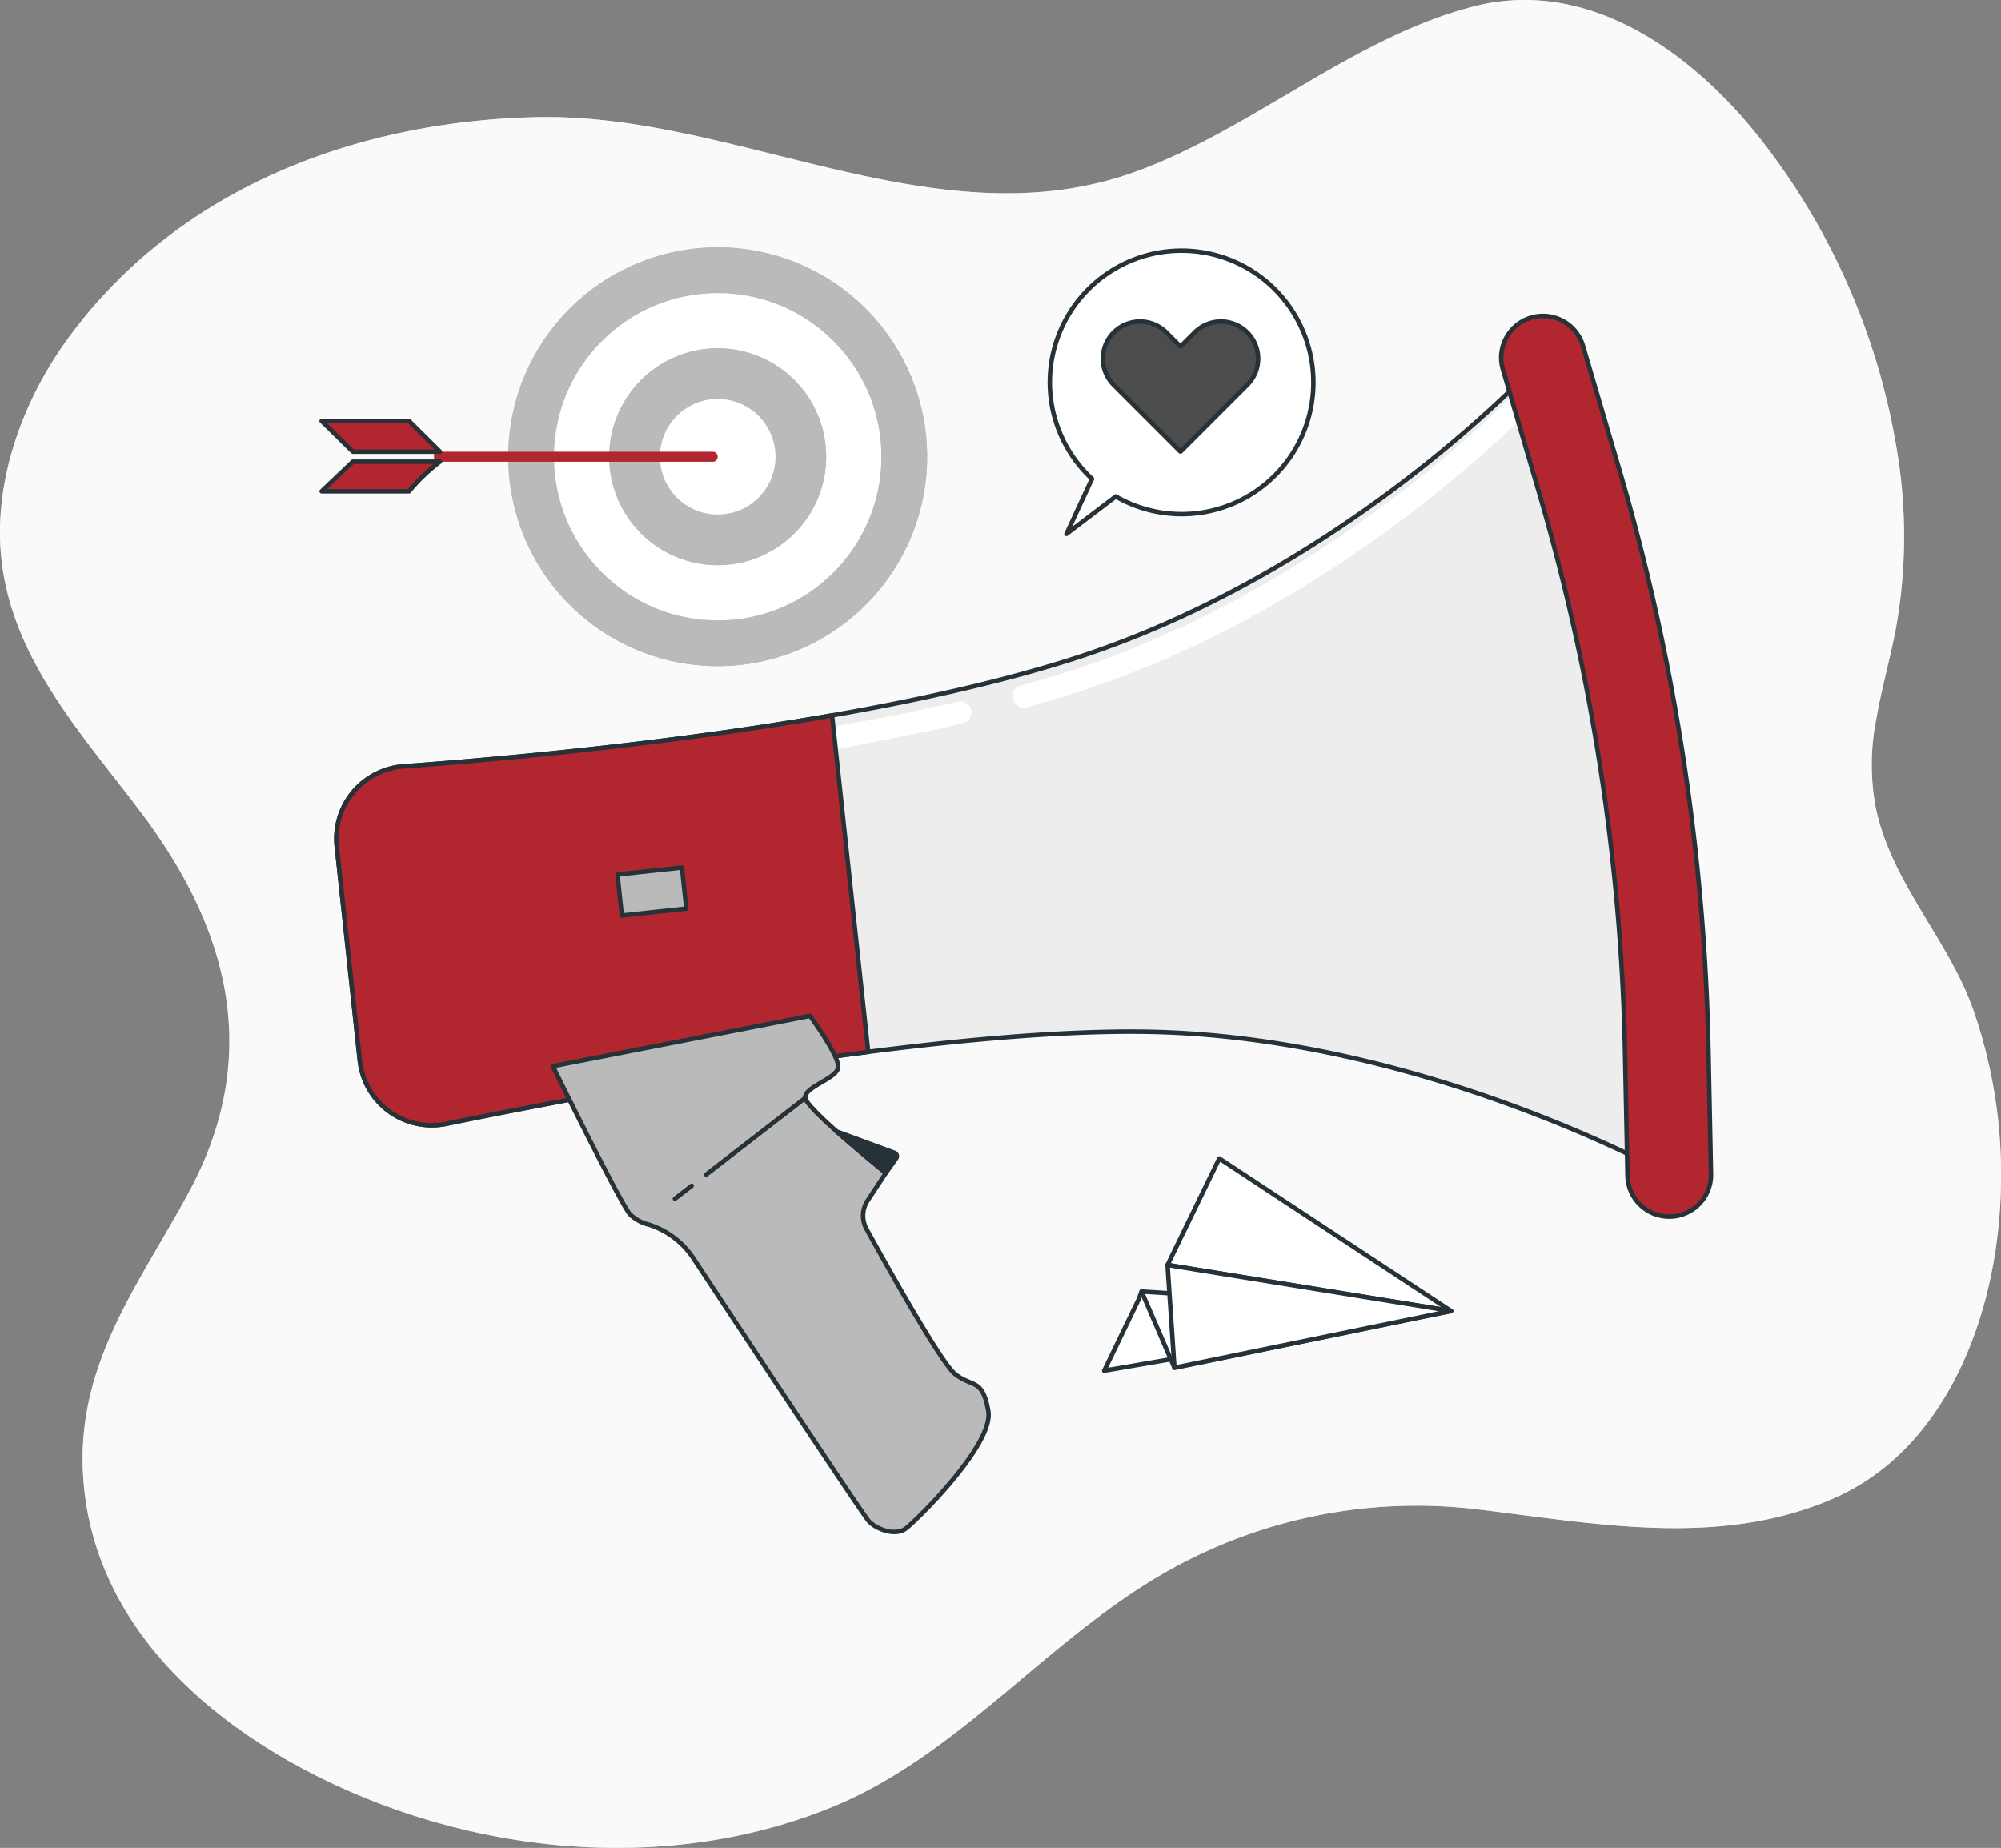 <svg xmlns="http://www.w3.org/2000/svg" xmlns:xlink="http://www.w3.org/1999/xlink" width="446.562" height="412.42" viewBox="0 0 446.562 412.42">
  <rect x="0" y="0" width="446.562" height="412.42" fill="#808080" stroke="none"/>
  <defs>
    <clipPath id="clip-path">
      <rect id="Rectangle_1885" data-name="Rectangle 1885" width="446.561" height="412.419" fill="none"/>
    </clipPath>
    <clipPath id="clip-path-2">
      <rect id="Rectangle_1968" data-name="Rectangle 1968" width="308.298" height="272.932" fill="none"/>
    </clipPath>
    <clipPath id="clip-path-3">
      <rect id="Rectangle_2076" data-name="Rectangle 2076" width="60.338" height="64.727" fill="none"/>
    </clipPath>
    <clipPath id="clip-path-4">
      <rect id="Rectangle_2077" data-name="Rectangle 2077" width="135.644" height="93.496" fill="none"/>
    </clipPath>
    <clipPath id="clip-path-5">
      <rect id="Rectangle_2078" data-name="Rectangle 2078" width="78.897" height="48.878" fill="none"/>
    </clipPath>
  </defs>
  <g id="Group_5381" data-name="Group 5381" transform="translate(-673 -3428)">
    <g id="Group_4901" data-name="Group 4901" transform="translate(673 3428)">
      <g id="Group_4879" data-name="Group 4879" transform="translate(0 0)">
        <path id="Path_4880" data-name="Path 4880" d="M450.732,177.526c1.135-6.536,2.97-13,4.274-19.651a116.205,116.205,0,0,0,.543-38.9,152.726,152.726,0,0,0-28.67-68.264c-15.964-21.424-39.959-38.745-65.791-32.221-26.853,6.782-49.588,27.5-75.7,36.943-44.232,16-89.007-13.156-133.578-12.184-38.476.84-78.858,14.654-104.214,48.811-10.354,13.95-17.558,32.779-15.111,51.193,2.992,22.5,19.5,39.623,31.818,56.276,18.873,25.517,26.021,53.258,10.142,83.1-10.74,20.184-25.183,38.02-23.931,63.094,2,40.114,39.027,64.331,69.566,75.145,31.014,10.983,66.249,12.161,97.086-.244,27.4-11.021,46.522-35.174,71.427-50.533a113.078,113.078,0,0,1,73.328-16.095c26.39,3.161,54.2,8.7,79.712-2.671,24.4-10.88,35.96-40.046,36.87-67.975a111.7,111.7,0,0,0-6.186-41.017c-5.661-15.826-18.187-28.162-21.705-44.953a51.762,51.762,0,0,1,.122-19.853" transform="translate(-32.002 -17.097)" fill="#ededed"/>
        <g id="Group_4878" data-name="Group 4878" opacity="0.7">
          <g id="Group_4735" data-name="Group 4735">
            <g id="Group_4734" data-name="Group 4734" clip-path="url(#clip-path)">
              <path id="Path_4484" data-name="Path 4484" d="M450.732,177.526c1.135-6.536,2.97-13,4.274-19.651a116.205,116.205,0,0,0,.543-38.9,152.726,152.726,0,0,0-28.67-68.264c-15.964-21.424-39.959-38.745-65.791-32.221-26.853,6.782-49.588,27.5-75.7,36.943-44.232,16-89.007-13.156-133.578-12.184-38.476.84-78.858,14.654-104.214,48.811-10.354,13.95-17.558,32.779-15.111,51.193,2.992,22.5,19.5,39.623,31.818,56.276,18.873,25.517,26.021,53.258,10.142,83.1-10.74,20.184-25.183,38.02-23.931,63.094,2,40.114,39.027,64.331,69.566,75.145,31.014,10.983,66.249,12.161,97.086-.244,27.4-11.021,46.522-35.174,71.427-50.533a113.078,113.078,0,0,1,73.328-16.095c26.39,3.161,54.2,8.7,79.712-2.671,24.4-10.88,35.96-40.046,36.87-67.975a111.7,111.7,0,0,0-6.186-41.017c-5.661-15.826-18.187-28.162-21.705-44.953a51.762,51.762,0,0,1,.122-19.853" transform="translate(-32.002 -17.098)" fill="#fff"/>
            </g>
          </g>
        </g>
      </g>
      <g id="Group_4900" data-name="Group 4900" transform="translate(74.306 69.744)">
        <g id="Group_4899" data-name="Group 4899" clip-path="url(#clip-path-2)">
          <path id="Path_4952" data-name="Path 4952" d="M.594,115.726,5.73,163.511a16.176,16.176,0,0,0,19.33,14.124c33.984-6.968,109.87-21.286,156.3-20.531,61.237.995,116.6,31.926,116.6,31.926l-.566-27.869A486.68,486.68,0,0,0,277.8,34L269.769,6.646S226.886,54.2,164.353,74.055C117.276,89,47.251,95.539,15.507,97.858A16.18,16.18,0,0,0,.594,115.726" transform="translate(0.258 3.432)" fill="#ededed"/>
          <path id="Path_4953" data-name="Path 4953" d="M.594,115.726,5.73,163.511a16.176,16.176,0,0,0,19.33,14.124c33.984-6.968,109.87-21.286,156.3-20.531,61.237.995,116.6,31.926,116.6,31.926l-.566-27.869A486.68,486.68,0,0,0,277.8,34L269.769,6.646S226.886,54.2,164.353,74.055C117.276,89,47.251,95.539,15.507,97.858A16.18,16.18,0,0,0,.594,115.726Z" transform="translate(0.258 3.432)" fill="none" stroke="#263238" stroke-linecap="round" stroke-linejoin="round" stroke-width="1"/>
          <path id="Path_4954" data-name="Path 4954" d="M217.947,11.438l-.416-1.416S174.648,57.575,112.114,77.433q-5.068,1.608-10.467,3.089" transform="translate(52.496 5.176)" fill="none" stroke="#fff" stroke-linecap="round" stroke-linejoin="round" stroke-width="5"/>
          <path id="Path_4955" data-name="Path 4955" d="M103.521,58.871C92.906,61.34,81.771,63.5,70.608,65.38" transform="translate(36.466 30.404)" fill="none" stroke="#fff" stroke-linecap="round" stroke-linejoin="round" stroke-width="5"/>
          <path id="Path_4956" data-name="Path 4956" d="M210.439,201.469c-.268.029-.541.047-.817.052a9.319,9.319,0,0,1-9.507-9.128l-.566-27.868A477.5,477.5,0,0,0,180.326,39.8L172.3,12.445a9.319,9.319,0,0,1,17.884-5.25l8.028,27.354a496.145,496.145,0,0,1,19.973,129.6l.566,27.868a9.32,9.32,0,0,1-8.31,9.455" transform="translate(88.788 0.259)" fill="#b22630"/>
          <path id="Path_4957" data-name="Path 4957" d="M210.439,201.469c-.268.029-.541.047-.817.052a9.319,9.319,0,0,1-9.507-9.128l-.566-27.868A477.5,477.5,0,0,0,180.326,39.8L172.3,12.445a9.319,9.319,0,0,1,17.884-5.25l8.028,27.354a496.145,496.145,0,0,1,19.973,129.6l.566,27.868A9.32,9.32,0,0,1,210.439,201.469Z" transform="translate(88.788 0.259)" fill="none" stroke="#263238" stroke-linecap="round" stroke-linejoin="round" stroke-width="1"/>
          <path id="Path_4958" data-name="Path 4958" d="M111.125,59.3c-36.807,6.449-74.6,9.836-95.619,11.37A16.18,16.18,0,0,0,.594,88.535L5.73,136.32a16.176,16.176,0,0,0,19.33,14.126c21-4.305,57.983-11.413,94.138-16.041Z" transform="translate(0.258 30.624)" fill="#b22630"/>
          <path id="Path_4959" data-name="Path 4959" d="M111.125,59.3c-36.807,6.449-74.6,9.836-95.619,11.37A16.18,16.18,0,0,0,.594,88.535L5.73,136.32a16.176,16.176,0,0,0,19.33,14.126c21-4.305,57.983-11.413,94.138-16.041Z" transform="translate(0.258 30.624)" fill="none" stroke="#263238" stroke-linecap="round" stroke-linejoin="round" stroke-width="1"/>
          <path id="Path_4960" data-name="Path 4960" d="M32.358,114.749s14.869,30.231,17.189,33.012a9.126,9.126,0,0,0,4.191,2.328,18.641,18.641,0,0,1,9.987,7.525c10.621,16.1,37.785,57.205,39.162,58.682,1.714,1.836,5.923,3.4,8.26,1.638s19.7-18.79,18.4-26.229-3.586-5.171-7.459-8.292c-3.116-2.511-15.148-24.03-19.726-32.331a6.139,6.139,0,0,1,.249-6.334l4.05-6.157s-17.7-14.264-17.968-16.761,7.117-4.3,7.347-6.853-6.283-11.449-6.283-11.449Z" transform="translate(16.711 53.467)" fill="#bababa"/>
          <path id="Path_4961" data-name="Path 4961" d="M32.358,114.749s14.869,30.231,17.189,33.012a9.126,9.126,0,0,0,4.191,2.328,18.641,18.641,0,0,1,9.987,7.525c10.621,16.1,37.785,57.205,39.162,58.682,1.714,1.836,5.923,3.4,8.26,1.638s19.7-18.79,18.4-26.229-3.586-5.171-7.459-8.292c-3.116-2.511-15.148-24.03-19.726-32.331a6.139,6.139,0,0,1,.249-6.334l4.05-6.157s-17.7-14.264-17.968-16.761,7.117-4.3,7.347-6.853-6.283-11.449-6.283-11.449Z" transform="translate(16.711 53.467)" fill="none" stroke="#263238" stroke-linecap="round" stroke-linejoin="round" stroke-width="1"/>
          <path id="Path_4962" data-name="Path 4962" d="M74.085,120.517l12.976,4.78a.818.818,0,0,1,.384,1.242l-2.334,3.277Z" transform="translate(38.262 62.242)" fill="#263238"/>
          <path id="Path_4963" data-name="Path 4963" d="M74.085,120.517l12.976,4.78a.818.818,0,0,1,.384,1.242l-2.334,3.277Z" transform="translate(38.262 62.242)" fill="none" stroke="#263238" stroke-linecap="round" stroke-linejoin="round" stroke-width="1"/>
          <line id="Line_307" data-name="Line 307" x1="3.744" y2="2.898" transform="translate(76.315 194.905)" fill="none" stroke="#263238" stroke-linecap="round" stroke-linejoin="round" stroke-width="1"/>
          <line id="Line_308" data-name="Line 308" x1="22.108" y2="17.106" transform="translate(83.295 175.297)" fill="none" stroke="#263238" stroke-linecap="round" stroke-linejoin="round" stroke-width="1"/>
          <rect id="Rectangle_1966" data-name="Rectangle 1966" width="14.474" height="9.211" transform="translate(63.487 125.425) rotate(-6.135)" fill="#bababa"/>
          <rect id="Rectangle_1967" data-name="Rectangle 1967" width="14.474" height="9.211" transform="translate(63.487 125.425) rotate(-6.135)" fill="none" stroke="#263238" stroke-linecap="round" stroke-linejoin="round" stroke-width="1"/>
        </g>
      </g>
    </g>
    <g id="Group_5154" data-name="Group 5154" transform="translate(906.534 3483.188)">
      <g id="Group_5153" data-name="Group 5153" transform="translate(0 0)" clip-path="url(#clip-path-3)">
        <path id="Path_5210" data-name="Path 5210" d="M29.912.5A29.38,29.38,0,0,0,9.905,51.426L4.217,63.71,15.21,55.358A29.4,29.4,0,1,0,29.912.5" transform="translate(0.258 0.258)" fill="#fff"/>
        <path id="Path_5211" data-name="Path 5211" d="M29.912.5A29.38,29.38,0,0,0,9.905,51.426L4.217,63.71,15.21,55.358A29.4,29.4,0,1,0,29.912.5Z" transform="translate(0.258 0.258)" fill="none" stroke="#263238" stroke-linecap="round" stroke-linejoin="round" stroke-width="1"/>
        <path id="Path_5212" data-name="Path 5212" d="M40.526,13.351a8.292,8.292,0,0,0-11.728,0l-3.169,3.168L22.46,13.351A8.294,8.294,0,0,0,10.73,25.08L25.579,39.929l.049-.05.05.05L40.526,25.08a8.292,8.292,0,0,0,0-11.728" transform="translate(4.287 5.64)" fill="#4c4c4c"/>
        <path id="Path_5213" data-name="Path 5213" d="M40.526,13.351a8.292,8.292,0,0,0-11.728,0l-3.169,3.168L22.46,13.351A8.294,8.294,0,0,0,10.73,25.08L25.579,39.929l.049-.05.05.05L40.526,25.08A8.292,8.292,0,0,0,40.526,13.351Z" transform="translate(4.287 5.64)" fill="none" stroke="#263238" stroke-linecap="round" stroke-linejoin="round" stroke-width="1"/>
      </g>
    </g>
    <g id="Group_5156" data-name="Group 5156" transform="translate(744.273 3483.188)">
      <g id="Group_5155" data-name="Group 5155" transform="translate(0 0)" clip-path="url(#clip-path-4)">
        <path id="Path_5214" data-name="Path 5214" d="M134.264,46.738A46.237,46.237,0,1,0,88.026,92.975a46.238,46.238,0,0,0,46.238-46.237" transform="translate(0.87 0.01)" fill="#bababa" stroke="#bababa" stroke-width="1"/>
        <path id="Path_5215" data-name="Path 5215" d="M134.264,46.738A46.237,46.237,0,1,0,88.026,92.975,46.238,46.238,0,0,0,134.264,46.738Z" transform="translate(0.87 0.01)" fill="none" stroke="#bababa" stroke-linecap="round" stroke-linejoin="round" stroke-width="1"/>
        <path id="Path_5216" data-name="Path 5216" d="M124.866,46.55A37.027,37.027,0,1,0,87.839,83.577,37.026,37.026,0,0,0,124.866,46.55" transform="translate(1.058 0.198)" fill="#fff"/>
        <circle id="Ellipse_44" data-name="Ellipse 44" cx="37.027" cy="37.027" r="37.027" transform="translate(51.87 9.721)" fill="none" stroke="#bababa" stroke-linecap="round" stroke-linejoin="round" stroke-width="1"/>
        <path id="Path_5217" data-name="Path 5217" d="M111.273,46.278A23.706,23.706,0,1,0,87.567,69.984a23.707,23.707,0,0,0,23.705-23.705" transform="translate(1.329 0.47)" fill="#bababa" stroke="#bababa" stroke-width="1"/>
        <path id="Path_5218" data-name="Path 5218" d="M111.273,46.278A23.706,23.706,0,1,0,87.567,69.984,23.707,23.707,0,0,0,111.273,46.278Z" transform="translate(1.329 0.47)" fill="none" stroke="#bababa" stroke-linecap="round" stroke-linejoin="round" stroke-width="1"/>
        <path id="Path_5219" data-name="Path 5219" d="M100.754,46.068a13.4,13.4,0,1,0-13.4,13.4,13.4,13.4,0,0,0,13.4-13.4" transform="translate(1.54 0.68)" fill="#fff"/>
        <circle id="Ellipse_45" data-name="Ellipse 45" cx="13.397" cy="13.397" r="13.397" transform="translate(75.5 33.351)" fill="none" stroke="#bababa" stroke-width="1"/>
        <line id="Line_309" data-name="Line 309" x1="79.237" transform="translate(7.36 46.748)" fill="#263238"/>
        <path id="Path_5220" data-name="Path 5220" d="M87.254,46.939H25.071V44.7H87.254a1.121,1.121,0,0,1,0,2.242" transform="translate(0.522 0.93)" fill="#b22630"/>
        <path id="Path_5221" data-name="Path 5221" d="M20.057,37.984l.346.4,6.5,6.442H7.458L.5,37.984Z" transform="translate(0.01 0.791)" fill="#263238"/>
        <path id="Path_5222" data-name="Path 5222" d="M20.057,37.984l.346.4,6.5,6.442H7.458L.5,37.984Z" transform="translate(0.01 0.791)" fill="#b22630" stroke="#263238" stroke-linecap="round" stroke-linejoin="round" stroke-width="1"/>
        <path id="Path_5223" data-name="Path 5223" d="M.5,53.485l6.958-6.612H26.9A41.86,41.86,0,0,0,20,53.485Z" transform="translate(0.01 0.976)" fill="#263238"/>
        <path id="Path_5224" data-name="Path 5224" d="M.5,53.485l6.958-6.612H26.9A41.86,41.86,0,0,0,20,53.485Z" transform="translate(0.01 0.976)" fill="#b22630" stroke="#263238" stroke-linecap="round" stroke-linejoin="round" stroke-width="1"/>
      </g>
    </g>
    <g id="Group_5165" data-name="Group 5165" transform="translate(918.666 3685.798)">
      <path id="Path_5225" data-name="Path 5225" d="M8.2,21.8.5,37.752l77.38-13.34L8.838,20.075Z" transform="translate(0.258 10.367)" fill="#fff"/>
      <g id="Group_5158" data-name="Group 5158" transform="translate(0 0)">
        <g id="Group_5157" data-name="Group 5157" clip-path="url(#clip-path-5)">
          <path id="Path_5226" data-name="Path 5226" d="M8.839,20.075,8.2,21.8.5,37.752,77.881,24.411" transform="translate(0.258 10.368)" fill="none" stroke="#263238" stroke-linecap="round" stroke-linejoin="round" stroke-width="1"/>
        </g>
      </g>
      <path id="Path_5227" data-name="Path 5227" d="M13.337,37.086l61.7-12.675L6,20.075Z" transform="translate(3.098 10.367)" fill="#fff"/>
      <g id="Group_5160" data-name="Group 5160" transform="translate(0 0)">
        <g id="Group_5159" data-name="Group 5159" clip-path="url(#clip-path-5)">
          <path id="Path_5228" data-name="Path 5228" d="M13.337,37.085,6,20.075l69.043,4.336Z" transform="translate(3.098 10.368)" fill="none" stroke="#263238" stroke-linecap="round" stroke-linejoin="round" stroke-width="1"/>
        </g>
      </g>
      <path id="Path_5229" data-name="Path 5229" d="M73.067,34.521,21.369.5,9.821,24.26Z" transform="translate(5.072 0.258)" fill="#fff"/>
      <g id="Group_5162" data-name="Group 5162" transform="translate(0 0)">
        <g id="Group_5161" data-name="Group 5161" clip-path="url(#clip-path-5)">
          <path id="Path_5230" data-name="Path 5230" d="M73.067,34.521,21.369.5,9.821,24.26Z" transform="translate(5.072 0.258)" fill="none" stroke="#263238" stroke-linecap="round" stroke-linejoin="round" stroke-width="1"/>
        </g>
      </g>
      <path id="Path_5231" data-name="Path 5231" d="M11.363,39.1l61.7-12.675L9.821,16.169Z" transform="translate(5.072 8.35)" fill="#fff"/>
      <g id="Group_5164" data-name="Group 5164" transform="translate(0 0)">
        <g id="Group_5163" data-name="Group 5163" clip-path="url(#clip-path-5)">
          <path id="Path_5232" data-name="Path 5232" d="M73.067,26.429,11.362,39.1,9.821,16.168Z" transform="translate(5.072 8.35)" fill="none" stroke="#263238" stroke-linecap="round" stroke-linejoin="round" stroke-width="1"/>
        </g>
      </g>
    </g>
  </g>
</svg>
